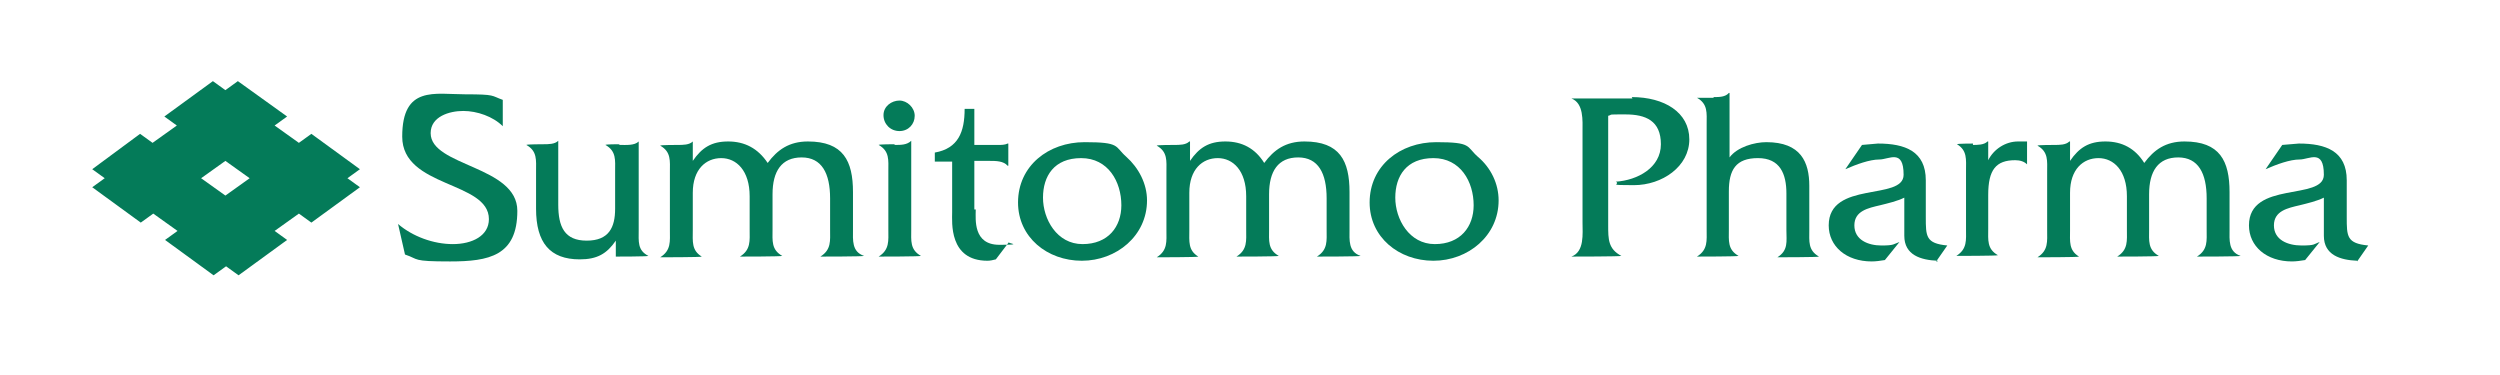 <?xml version="1.0" encoding="UTF-8"?><svg xmlns="http://www.w3.org/2000/svg" version="1.1" viewBox="0 0 360.5 54.1"><defs><style>.cls-1 {
        fill: #047b59;
      }</style></defs><!--Generator: Adobe Illustrator 28.6.0, SVG Export Plug-In . SVG Version: 1.2.0 Build 709)--><g><g id="Layer_1"><g id="Layer_1-2" data-name="Layer_1"><g id="Layer_1-2"><path class="cls-1" d="M29,25.7l3.5-2.5,3.5,2.5-3.5,2.5s-3.5-2.5-3.5-2.5ZM34.3,11.7l-1.8,1.3-1.8-1.3-7,5.1,1.8,1.3-3.5,2.5-1.8-1.3-6.9,5.1,1.8,1.3-1.8,1.3,7,5.1,1.8-1.3,3.5,2.5-1.8,1.3,7,5.1,1.8-1.3,1.8,1.3,7-5.1-1.8-1.3,3.5-2.5,1.8,1.3,7-5.1-1.8-1.3,1.8-1.3h0l-7-5.1-1.8,1.3-3.5-2.5,1.8-1.3-7.1-5.1Z"/><path class="cls-1" d="M72.5,18.2c-1.4-1.4-3.7-2.2-5.7-2.2s-4.7.8-4.7,3.2c0,4.8,12.5,4.7,12.5,11.2s-4.1,7.3-9.7,7.3-4.4-.3-6.5-1l-1-4.4c2.1,1.8,5.1,2.9,7.9,2.9s5.2-1.2,5.2-3.6c0-5.5-12.5-4.5-12.5-11.9s4.7-6.1,9.1-6.1,3.7.2,5.4.8v4h0v-.2Z"/><path class="cls-1" d="M89.4,20.9c.9,0,2.1.1,2.7-.5h0v12.8c0,1.6-.2,2.9,1.4,3.7h0c0,.1-4.7.1-4.7.1v-2.3c-1.3,1.9-2.7,2.7-5.2,2.7-4.3,0-6.3-2.4-6.3-7.3v-5.4c0-1.6.2-2.9-1.4-3.8h0c0-.1,2.4-.1,2.4-.1.8,0,1.7,0,2.2-.5h0v9.2c0,3.2.9,5.2,4.1,5.2s4.1-1.9,4.1-4.6v-5.4c0-1.6.2-2.9-1.4-3.8h0c0-.1,1.8-.1,1.8-.1h.1Z"/><path class="cls-1" d="M97.7,20.9c.8,0,1.7,0,2.2-.5h0v2.8c1.3-1.9,2.7-2.8,5.1-2.8s4.3,1,5.7,3.1c1.4-1.9,3.1-3.1,5.8-3.1,5.1,0,6.5,2.8,6.5,7.3v5.4c0,1.5-.2,3.2,1.6,3.8h0c0,.1-6.3.1-6.3.1h0c1.6-1,1.4-2.3,1.4-3.9v-4.5c0-3.6-1.2-5.9-4.1-5.9s-4.2,2-4.2,5.3v5.1c0,1.6-.2,2.9,1.4,3.8h0c0,.1-6.1.1-6.1.1h0c1.6-1,1.4-2.3,1.4-3.9v-4.8c0-3.7-1.9-5.5-4.1-5.5s-4.1,1.6-4.1,5v5.4c0,1.6-.2,2.9,1.3,3.8h0c0,.1-6,.1-6,.1h0c1.6-1,1.4-2.3,1.4-3.9v-8.4c0-1.6.2-2.9-1.4-3.8h0c0-.1,2.3-.1,2.3-.1h0Z"/><path class="cls-1" d="M129.1,20.9c.8,0,1.7,0,2.3-.6h0v12.8c0,1.6-.2,2.9,1.4,3.8h0c0,.1-6.1.1-6.1.1h0c1.6-1,1.4-2.3,1.4-3.9v-8.4c0-1.6.2-2.9-1.4-3.8h0c0-.1,2.2-.1,2.2-.1h0ZM129.7,18.9c-1.3,0-2.3-1-2.3-2.3s1.2-2.1,2.3-2.1,2.2,1,2.2,2.2-.9,2.2-2.2,2.2h0Z"/><path class="cls-1" d="M140.7,30.3c0,1.3-.4,5,3.4,5s1-.2,1.4-.4l-1.9,2.5c-.4.1-.8.2-1.2.2-5.6,0-5.1-5.6-5.1-7v-7.3h-2.5v-1.3c3.4-.6,4.3-3,4.3-6.3h1.4v5.2h3.4c.5,0,1,0,1.4-.2h.1v3.2h-.1c-.6-.7-1.7-.7-2.6-.7h-2.2v7h.2Z"/><path class="cls-1" d="M146.8,29.2c0-5.3,4.4-8.7,9.6-8.7s4.3.6,6,2.1c1.8,1.6,3,3.9,3,6.3,0,5.1-4.4,8.7-9.4,8.7s-9.2-3.4-9.2-8.4h0ZM161.7,29.6c0-3.4-1.9-6.8-5.8-6.8s-5.5,2.6-5.5,5.7,2,6.7,5.7,6.7,5.6-2.5,5.6-5.6"/><path class="cls-1" d="M169.3,20.9c.8,0,1.7,0,2.2-.5h.1v2.8c1.3-1.9,2.7-2.8,5.1-2.8s4.3,1,5.6,3.1c1.4-1.9,3.1-3.1,5.8-3.1,5.1,0,6.5,2.8,6.5,7.3v5.4c0,1.5-.2,3.2,1.6,3.8h0c0,.1-6.3.1-6.3.1h0c1.6-1,1.4-2.3,1.4-3.9v-4.5c0-3.6-1.2-5.9-4.1-5.9s-4.2,2-4.2,5.3v5.1c0,1.6-.2,2.9,1.4,3.8h0c0,.1-6.1.1-6.1.1h0c1.6-1,1.4-2.3,1.4-3.9v-4.8c0-3.7-1.9-5.5-4.1-5.5s-4.1,1.6-4.1,5v5.4c0,1.6-.2,2.9,1.3,3.8h0c0,.1-6,.1-6,.1h0c1.6-1,1.4-2.3,1.4-3.9v-8.4c0-1.6.2-2.9-1.4-3.8h0c0-.1,2.3-.1,2.3-.1h.2Z"/><path class="cls-1" d="M197.5,29.2c0-5.3,4.4-8.7,9.6-8.7s4.3.6,6,2.1c1.9,1.6,3,3.9,3,6.3,0,5.1-4.4,8.7-9.4,8.7s-9.2-3.4-9.2-8.4h0ZM212.5,29.6c0-3.4-1.9-6.8-5.8-6.8s-5.5,2.6-5.5,5.7,2,6.7,5.7,6.7,5.6-2.5,5.6-5.6"/><path class="cls-1" d="M235.3,14c4.7,0,8.3,2.2,8.3,6.1s-3.9,6.6-8,6.6-1.8-.1-2.6-.5c3.1-.2,6.5-2,6.5-5.4s-2.2-4.3-5.1-4.3-1.7,0-2.5.2v15.8c0,2,0,3.4,1.9,4.4h0c0,.1-7.2.1-7.2.1h0c1.9-.7,1.6-3.3,1.6-4.9v-13.1c0-1.6.2-4.1-1.6-4.8h0c0,0,8.8,0,8.8,0h0Z"/><path class="cls-1" d="M247.1,14c.8,0,1.7,0,2.2-.6h.1v9.3c1.1-1.5,3.6-2.2,5.3-2.2,5,0,6.2,2.9,6.2,6.3v6.4c0,1.6-.2,2.9,1.4,3.8h0c0,.1-6,.1-6,.1h0c1.6-1,1.3-2.3,1.3-3.9v-5.3c0-2.8-.9-5.1-4.1-5.1s-4.2,1.7-4.2,4.8v5.5c0,1.6-.2,2.9,1.4,3.8h0c0,.1-6,.1-6,.1h0c1.6-1,1.4-2.3,1.4-3.9v-15.2c0-1.6.2-2.9-1.4-3.8h0c0,0,2.4,0,2.4,0h0Z"/><path class="cls-1" d="M279.4,37.6c-2.4-.1-4.8-.8-4.8-3.6v-5.5c-1,.5-2.3.8-3.5,1.1-1.7.4-3.7.8-3.7,2.9s2,2.9,3.9,2.9,1.7-.2,2.6-.5l-2.1,2.6c-.6.1-1.3.2-1.9.2-3.7,0-6.2-2.2-6.2-5.2,0-6.5,10.8-3.5,10.8-7.3s-2.1-2.2-3.5-2.2-3.3.7-4.9,1.4l2.4-3.5,2.3-.2c3.9,0,6.9,1.1,6.9,5.3v5.3c0,2.8,0,3.8,3.1,4.1l-1.6,2.3h.2Z"/><path class="cls-1" d="M284.4,20.9c.8,0,1.7,0,2.2-.5h.1v2.7c.8-1.6,2.5-2.7,4.3-2.7h1.3v3.3c-.4-.4-1-.6-1.7-.6-2.8,0-3.9,1.4-3.9,5v4.9c0,1.6-.2,2.9,1.4,3.8h0c0,.1-6,.1-6,.1h0c1.6-1,1.4-2.3,1.4-3.9v-8.4c0-1.6.2-2.9-1.3-3.8h0c0-.1,2.3-.1,2.3-.1h0v.2Z"/><path class="cls-1" d="M296.2,20.9c.8,0,1.7,0,2.2-.5h.1v2.8c1.3-1.9,2.7-2.8,5.1-2.8s4.3,1,5.6,3.1c1.4-1.9,3.1-3.1,5.8-3.1,5.1,0,6.5,2.8,6.5,7.3v5.4c0,1.5-.2,3.2,1.6,3.8h0c0,.1-6.3.1-6.3.1h0c1.6-1,1.4-2.3,1.4-3.9v-4.5c0-3.6-1.2-5.9-4.1-5.9s-4.2,2-4.2,5.3v5.1c0,1.6-.2,2.9,1.4,3.8h0c0,.1-6,.1-6,.1h0c1.6-1,1.4-2.3,1.4-3.9v-4.8c0-3.7-1.9-5.5-4.1-5.5s-4.1,1.6-4.1,5v5.4c0,1.6-.2,2.9,1.3,3.8h0c0,.1-6,.1-6,.1h0c1.6-1,1.4-2.3,1.4-3.9v-8.4c0-1.6.2-2.9-1.4-3.8h0c0-.1,2.3-.1,2.3-.1h.1Z"/><path class="cls-1" d="M339.9,37.6c-2.4-.1-4.8-.8-4.8-3.6v-5.5c-1,.5-2.3.8-3.5,1.1-1.7.4-3.7.8-3.7,2.9s2,2.9,4,2.9,1.7-.2,2.6-.5l-2.1,2.6c-.6.1-1.3.2-1.9.2-3.7,0-6.2-2.2-6.2-5.2,0-6.5,10.8-3.5,10.8-7.3s-2.1-2.2-3.5-2.2-3.3.7-4.9,1.4l2.4-3.5,2.4-.2c3.9,0,6.9,1.1,6.9,5.3v5.3c0,2.8,0,3.8,3.1,4.1l-1.6,2.3h0Z"/></g></g></g></g></svg>